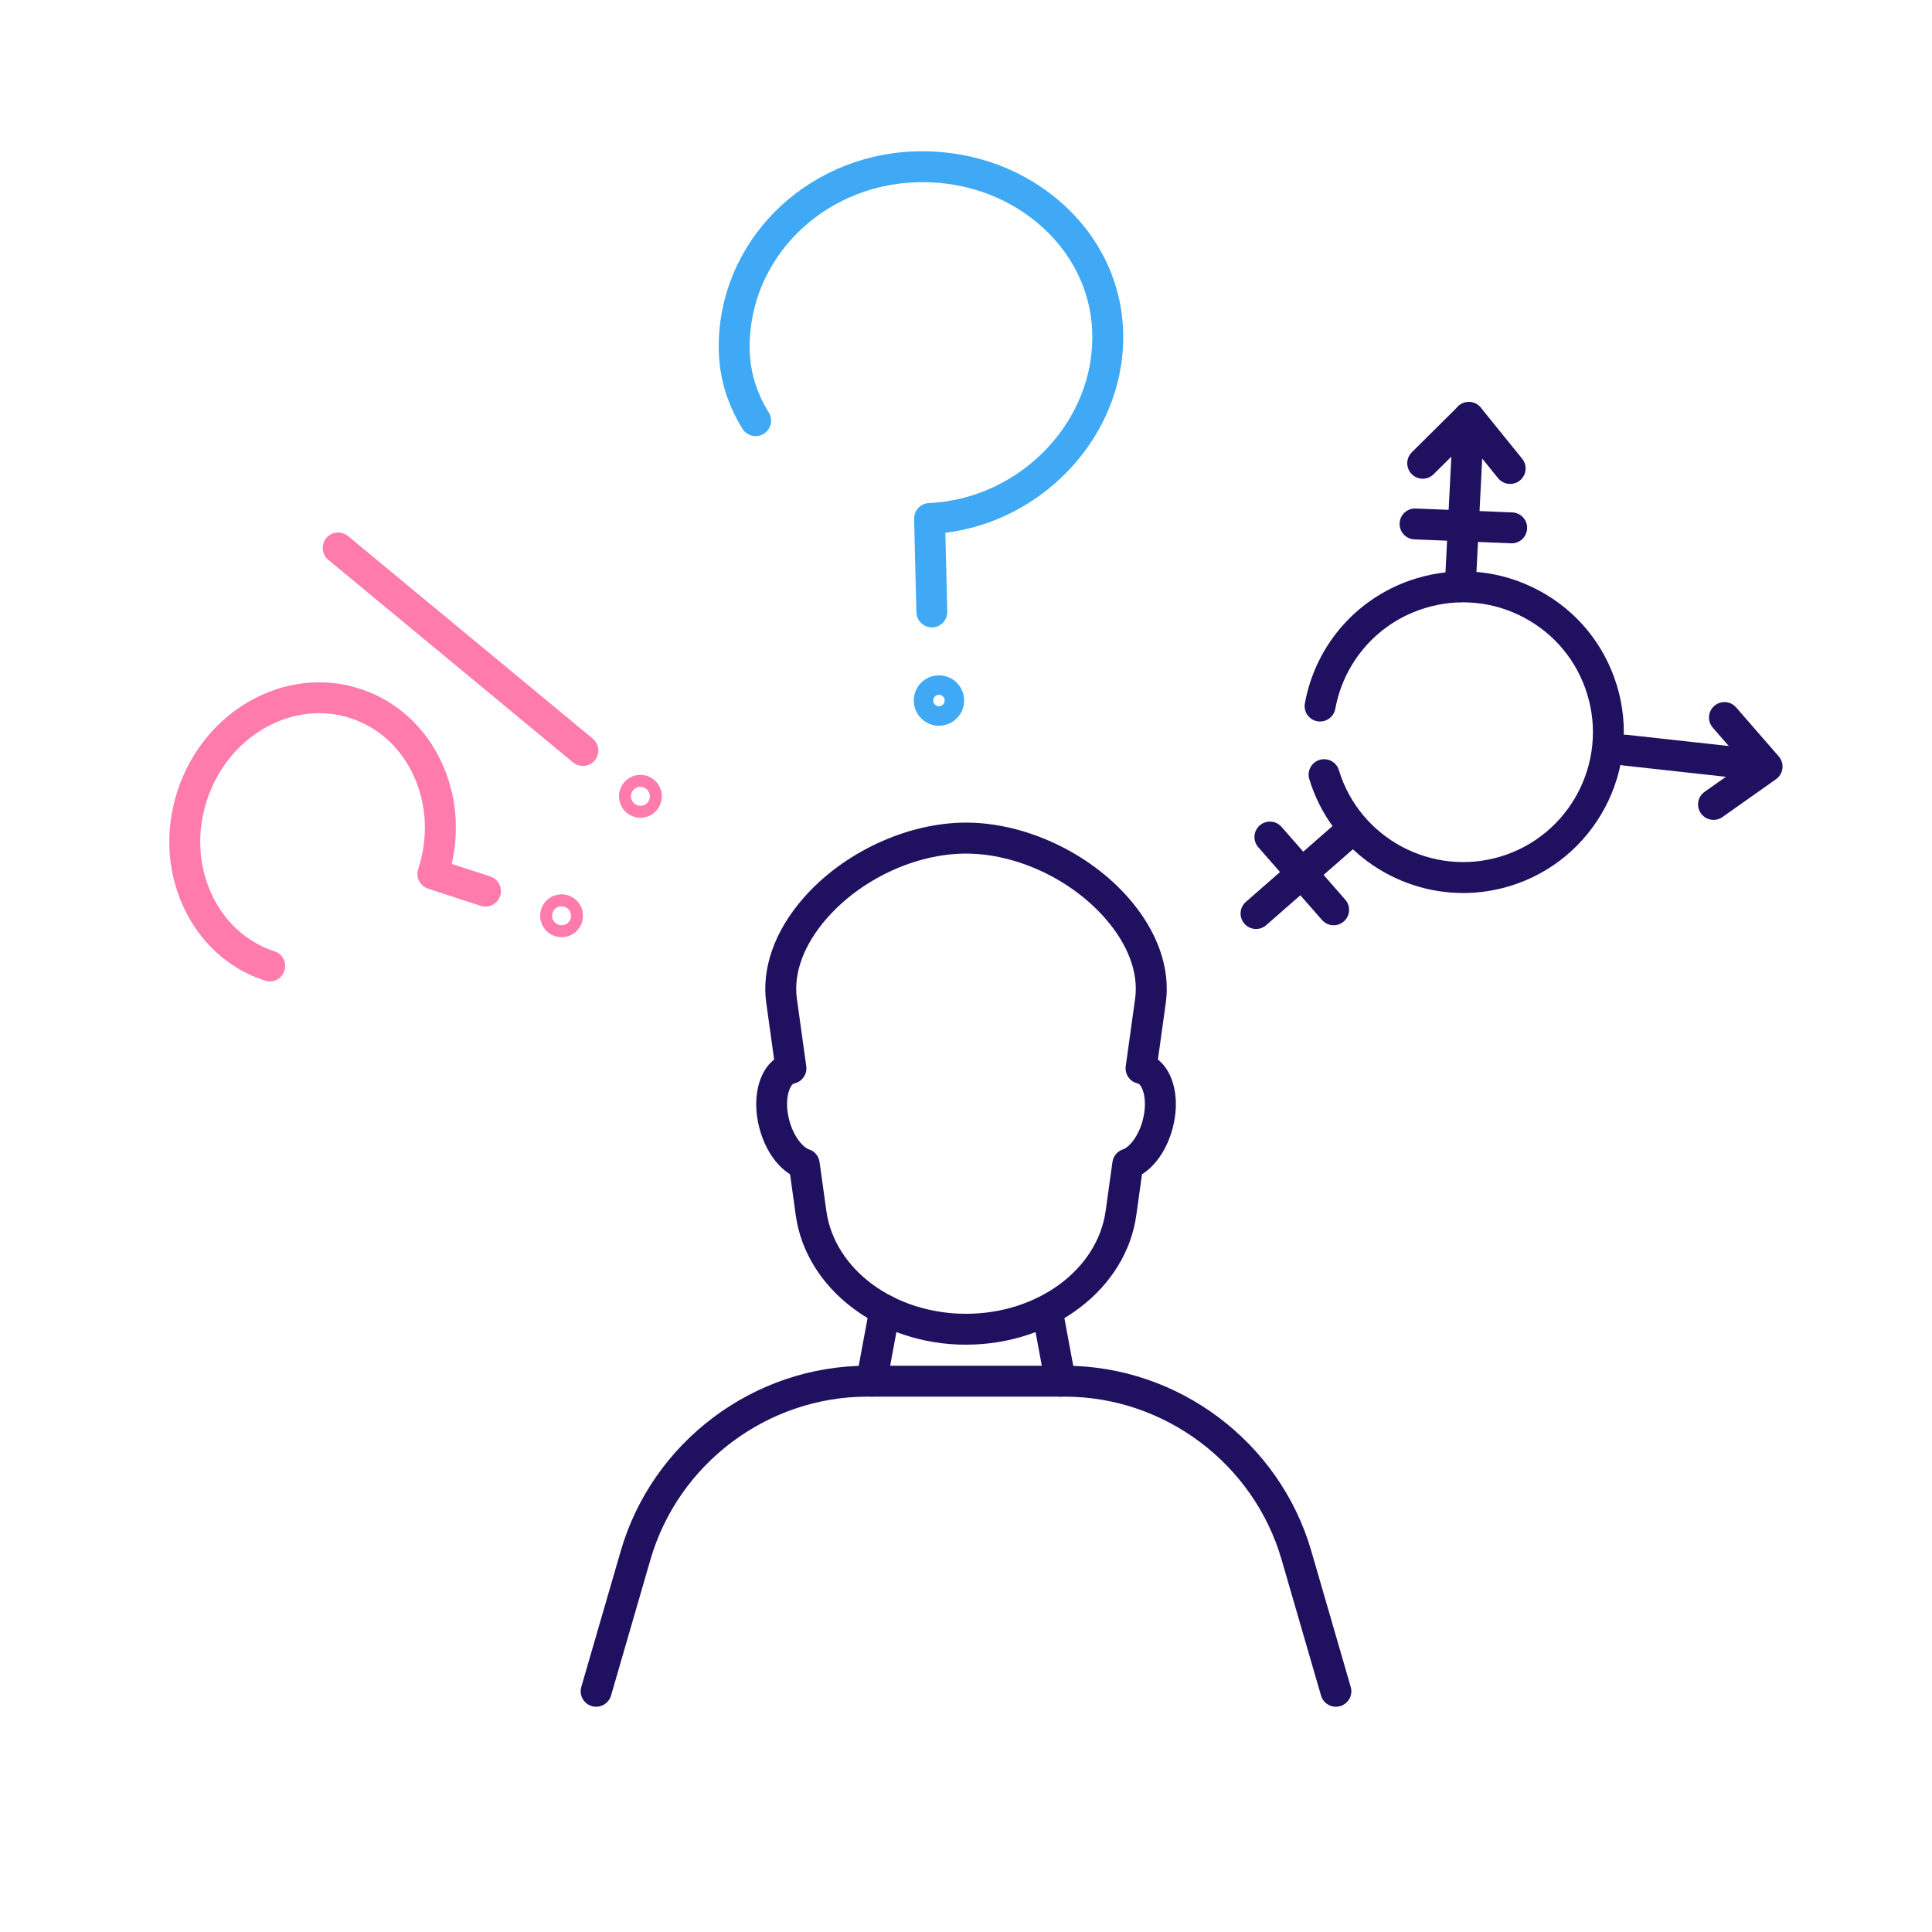 <svg width="72" height="72" viewBox="0 0 72 72" fill="none" xmlns="http://www.w3.org/2000/svg">
<path d="M34.727 23.378C34.416 23.378 34.16 23.129 34.151 22.817L34.066 19.338C34.059 19.025 34.302 18.763 34.615 18.749C38.068 18.589 40.856 15.64 40.702 12.308C40.631 10.767 39.906 9.346 38.661 8.305C37.403 7.253 35.764 6.715 34.05 6.797C30.622 6.955 27.936 9.647 27.936 12.924C27.936 13.788 28.177 14.612 28.649 15.372C28.817 15.643 28.734 15.997 28.463 16.166C28.194 16.334 27.838 16.25 27.67 15.98C27.082 15.034 26.784 14.005 26.784 12.924C26.784 9.03 29.952 5.832 33.997 5.646C35.999 5.556 37.92 6.185 39.4 7.422C40.895 8.67 41.766 10.388 41.852 12.256C42.027 16.029 39.043 19.387 35.23 19.855L35.302 22.792C35.309 23.111 35.058 23.374 34.74 23.383C34.736 23.383 34.73 23.383 34.726 23.383L34.727 23.378Z" fill="#3FA9F5"/>
<path d="M34.992 27.046C34.766 27.046 34.54 26.965 34.36 26.801C33.977 26.453 33.95 25.858 34.298 25.475C34.647 25.092 35.241 25.065 35.624 25.413C36.007 25.762 36.035 26.356 35.686 26.739C35.502 26.942 35.247 27.045 34.992 27.045V27.046ZM34.992 25.894C34.992 25.894 34.986 25.894 34.982 25.894C34.926 25.897 34.873 25.922 34.834 25.963C34.755 26.05 34.76 26.185 34.848 26.264C34.936 26.343 35.07 26.338 35.151 26.25C35.23 26.163 35.224 26.028 35.136 25.949C35.097 25.913 35.045 25.893 34.992 25.893V25.894Z" fill="#3FA9F5"/>
<path d="M10.053 36.576C9.994 36.576 9.933 36.567 9.874 36.547C8.52 36.105 7.438 35.119 6.824 33.771C6.219 32.439 6.144 30.911 6.617 29.467C7.596 26.469 10.649 24.765 13.424 25.671C14.777 26.113 15.86 27.099 16.474 28.447C17.002 29.609 17.126 30.921 16.835 32.195L18.271 32.663C18.573 32.763 18.739 33.087 18.639 33.389C18.54 33.692 18.215 33.857 17.913 33.758L15.955 33.118C15.81 33.071 15.69 32.967 15.62 32.832C15.55 32.695 15.537 32.538 15.585 32.393C15.967 31.223 15.909 29.992 15.424 28.924C14.946 27.873 14.109 27.107 13.065 26.765C10.895 26.057 8.492 27.428 7.711 29.824C7.33 30.993 7.387 32.224 7.872 33.294C8.351 34.345 9.187 35.111 10.231 35.453C10.534 35.552 10.699 35.876 10.6 36.178C10.521 36.422 10.294 36.576 10.053 36.576Z" fill="#FF7BAC"/>
<path d="M20.93 34.927C20.847 34.927 20.763 34.914 20.681 34.887C20.478 34.821 20.314 34.679 20.218 34.489C20.019 34.098 20.176 33.615 20.567 33.416C20.758 33.32 20.974 33.303 21.177 33.369C21.38 33.435 21.544 33.576 21.64 33.767C21.839 34.16 21.682 34.641 21.29 34.841C21.177 34.898 21.053 34.928 20.929 34.928L20.93 34.927ZM21.128 34.027L20.613 34.288C20.701 34.462 20.914 34.531 21.089 34.443C21.263 34.355 21.332 34.142 21.244 33.968C21.202 33.885 21.128 33.821 21.038 33.792C20.949 33.764 20.851 33.771 20.767 33.814C20.595 33.902 20.524 34.115 20.612 34.288L21.126 34.027H21.128Z" fill="#FF7BAC"/>
<path d="M23.867 30.475C23.763 30.475 23.661 30.454 23.561 30.414C23.364 30.334 23.212 30.179 23.129 29.982C23.047 29.785 23.047 29.567 23.129 29.37C23.212 29.173 23.364 29.019 23.561 28.938C23.757 28.856 23.975 28.856 24.172 28.938C24.369 29.019 24.522 29.173 24.604 29.37C24.686 29.567 24.686 29.783 24.604 29.981C24.522 30.178 24.369 30.332 24.172 30.413C24.074 30.454 23.97 30.475 23.867 30.475ZM24.073 29.59L23.541 29.812C23.616 29.992 23.823 30.079 24.003 30.002C24.183 29.927 24.268 29.72 24.194 29.54C24.119 29.36 23.911 29.275 23.731 29.349C23.646 29.384 23.576 29.454 23.54 29.54C23.504 29.627 23.504 29.724 23.54 29.811L24.071 29.59H24.073Z" fill="#FF7BAC"/>
<path d="M21.722 28.545C21.593 28.545 21.463 28.502 21.355 28.413L12.236 20.864C11.991 20.661 11.956 20.298 12.159 20.053C12.362 19.809 12.725 19.774 12.97 19.977L22.089 27.526C22.334 27.729 22.369 28.091 22.166 28.336C22.052 28.474 21.888 28.545 21.722 28.545Z" fill="#FF7BAC"/>
<path d="M46.809 34.62C46.649 34.62 46.489 34.554 46.375 34.423C46.165 34.184 46.19 33.82 46.43 33.611L50.016 30.472C50.255 30.262 50.619 30.286 50.828 30.526C51.038 30.766 51.014 31.13 50.773 31.339L47.188 34.478C47.078 34.573 46.943 34.62 46.809 34.62Z" fill="#1F115F"/>
<path d="M49.7 34.482C49.541 34.482 49.381 34.416 49.267 34.285L46.892 31.573C46.682 31.334 46.707 30.97 46.947 30.761C47.188 30.552 47.551 30.576 47.759 30.816L50.134 33.528C50.344 33.767 50.32 34.131 50.079 34.34C49.97 34.435 49.834 34.482 49.7 34.482Z" fill="#1F115F"/>
<path d="M56.337 20.247C56.33 20.247 56.321 20.247 56.313 20.247L52.711 20.101C52.393 20.088 52.147 19.82 52.16 19.502C52.173 19.184 52.436 18.939 52.759 18.951L56.36 19.096C56.678 19.109 56.925 19.377 56.912 19.695C56.899 20.005 56.644 20.248 56.337 20.248V20.247Z" fill="#1F115F"/>
<path d="M65.726 29.099C65.704 29.099 65.684 29.099 65.663 29.097L60.507 28.529C60.191 28.495 59.963 28.21 59.998 27.894C60.032 27.577 60.316 27.35 60.633 27.384L65.788 27.952C66.105 27.986 66.332 28.271 66.298 28.587C66.266 28.882 66.015 29.099 65.726 29.099Z" fill="#1F115F"/>
<path d="M63.858 30.554C63.677 30.554 63.5 30.469 63.387 30.311C63.203 30.051 63.265 29.691 63.526 29.509L65.003 28.465L63.831 27.118C63.622 26.878 63.647 26.515 63.887 26.306C64.127 26.097 64.49 26.122 64.699 26.362L66.289 28.189C66.395 28.312 66.446 28.475 66.427 28.636C66.407 28.797 66.321 28.944 66.188 29.038L64.191 30.449C64.09 30.521 63.973 30.554 63.86 30.554H63.858Z" fill="#1F115F"/>
<path d="M54.419 22.441C54.409 22.441 54.399 22.441 54.389 22.441C54.071 22.425 53.827 22.154 53.843 21.836L54.163 15.529C54.178 15.211 54.448 14.97 54.767 14.983C55.086 14.999 55.329 15.27 55.313 15.588L54.994 21.895C54.978 22.203 54.723 22.442 54.419 22.442V22.441Z" fill="#1F115F"/>
<path d="M56.278 18.035C56.11 18.035 55.944 17.961 55.83 17.822L54.693 16.416L53.427 17.673C53.201 17.898 52.837 17.896 52.612 17.67C52.387 17.444 52.389 17.08 52.615 16.855L54.334 15.149C54.449 15.034 54.606 14.973 54.772 14.982C54.935 14.99 55.086 15.068 55.188 15.195L56.727 17.096C56.928 17.343 56.889 17.706 56.642 17.906C56.536 17.993 56.408 18.035 56.281 18.035H56.278Z" fill="#1F115F"/>
<path d="M54.527 33.28C51.961 33.28 49.582 31.617 48.794 29.038C48.701 28.734 48.872 28.411 49.177 28.319C49.483 28.226 49.804 28.397 49.896 28.702C50.675 31.254 53.386 32.695 55.938 31.916C58.49 31.137 59.933 28.426 59.152 25.874C58.775 24.638 57.938 23.623 56.796 23.016C55.656 22.409 54.346 22.283 53.11 22.66C51.373 23.19 50.092 24.63 49.762 26.417C49.704 26.729 49.404 26.937 49.091 26.879C48.779 26.822 48.571 26.522 48.629 26.208C49.036 23.996 50.623 22.215 52.773 21.558C54.304 21.09 55.924 21.247 57.338 21.999C58.752 22.751 59.786 24.008 60.254 25.538C61.219 28.698 59.433 32.053 56.274 33.019C55.692 33.196 55.104 33.281 54.527 33.281V33.28Z" fill="#1F115F"/>
<path d="M32.482 52.049C32.448 52.049 32.412 52.046 32.376 52.039C32.063 51.981 31.856 51.68 31.915 51.368L32.407 48.717C32.465 48.404 32.767 48.198 33.078 48.256C33.391 48.313 33.598 48.614 33.539 48.927L33.047 51.578C32.995 51.854 32.753 52.049 32.481 52.049H32.482Z" fill="#1F115F"/>
<path d="M39.518 52.049C39.246 52.049 39.004 51.856 38.952 51.578L38.5 49.146C38.442 48.833 38.648 48.532 38.961 48.475C39.273 48.416 39.574 48.623 39.632 48.935L40.084 51.368C40.142 51.68 39.936 51.981 39.623 52.039C39.587 52.046 39.553 52.049 39.517 52.049H39.518Z" fill="#1F115F"/>
<path d="M36 50.113C32.766 50.113 30.037 48.038 29.655 45.286L29.444 43.763C28.925 43.439 28.502 42.811 28.299 42.035C28.017 40.961 28.259 39.951 28.85 39.486L28.556 37.371C28.378 36.085 28.866 34.703 29.933 33.478C31.425 31.765 33.808 30.656 36.001 30.656C38.194 30.656 40.576 31.764 42.069 33.478C43.135 34.703 43.625 36.085 43.446 37.371L43.152 39.486C43.744 39.951 43.985 40.959 43.704 42.034C43.501 42.808 43.078 43.438 42.559 43.762L42.347 45.285C41.966 48.037 39.239 50.112 36.003 50.112L36 50.113ZM29.582 40.38C29.436 40.441 29.209 40.961 29.413 41.744C29.57 42.345 29.913 42.755 30.155 42.836C30.362 42.905 30.512 43.086 30.542 43.302L30.796 45.128C31.1 47.313 33.336 48.961 36 48.961C38.664 48.961 40.9 47.314 41.204 45.128L41.458 43.302C41.488 43.086 41.638 42.905 41.845 42.836C42.087 42.755 42.429 42.345 42.587 41.744C42.791 40.962 42.563 40.441 42.416 40.38C42.409 40.38 42.402 40.378 42.398 40.376C42.105 40.31 41.913 40.032 41.953 39.735L42.303 37.215C42.435 36.265 42.044 35.206 41.198 34.237C39.915 32.763 37.875 31.811 36 31.811C34.125 31.811 32.084 32.763 30.802 34.237C29.958 35.206 29.566 36.264 29.697 37.215L30.047 39.735C30.089 40.032 29.894 40.311 29.602 40.376C29.596 40.376 29.589 40.379 29.58 40.38H29.582Z" fill="#1F115F"/>
<path d="M49.784 63.606C49.534 63.606 49.304 63.442 49.231 63.19L47.76 58.12C46.724 54.546 43.4 52.049 39.679 52.049H32.322C28.6 52.049 25.276 54.546 24.241 58.12L22.771 63.19C22.681 63.495 22.362 63.671 22.056 63.583C21.751 63.494 21.575 63.176 21.663 62.869L23.134 57.799C24.311 53.735 28.09 50.897 32.322 50.897H39.679C43.911 50.897 47.688 53.735 48.868 57.799L50.338 62.869C50.427 63.174 50.25 63.494 49.945 63.583C49.892 63.599 49.837 63.606 49.784 63.606Z" fill="#1F115F"/>
</svg>
